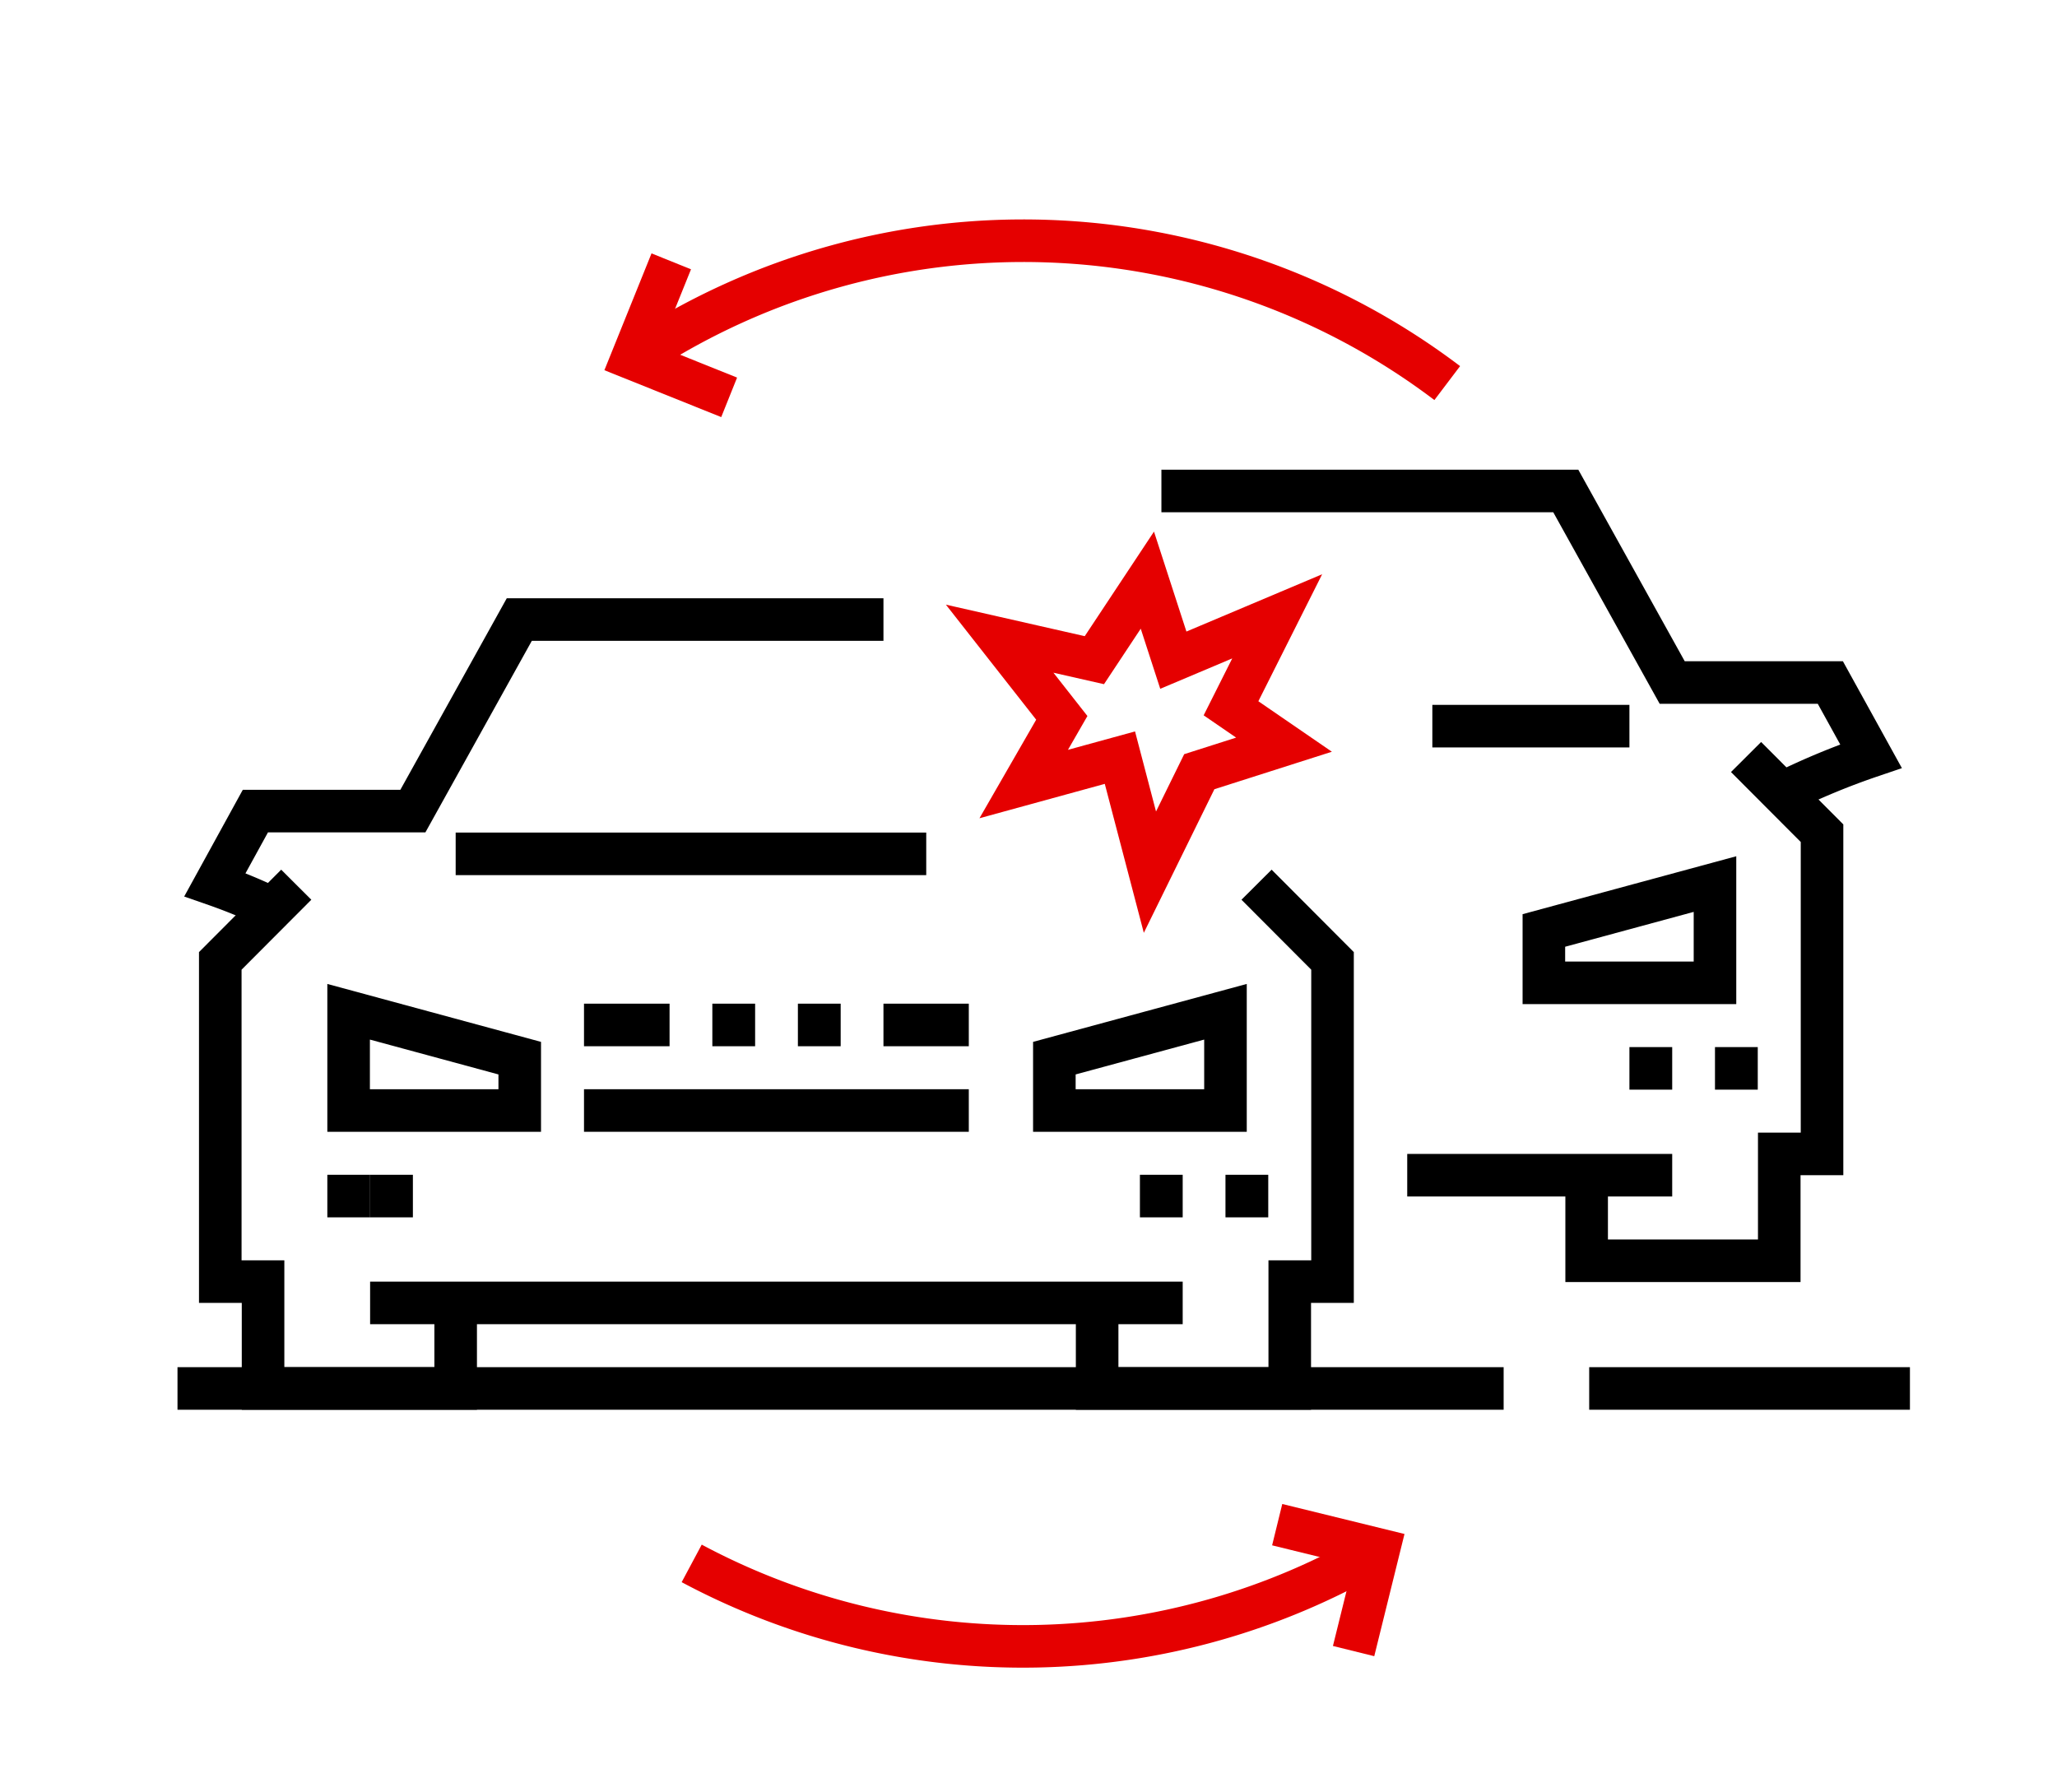 <svg xmlns="http://www.w3.org/2000/svg" viewBox="0 0 96.65 84.21"><defs><style>.cls-1,.cls-2,.cls-3{fill:none;}.cls-2{stroke:#000;}.cls-2,.cls-3{stroke-miterlimit:10;stroke-width:2px;}.cls-3{stroke:#e50000;}</style></defs><g id="Warstwa_2" data-name="Warstwa 2"><g id="Layer_1" data-name="Layer 1"><rect class="cls-1" width="96.65" height="84.21"/><line class="cls-2" x1="45.52" y1="52.18" x2="27.44" y2="52.18"/><line class="cls-2" x1="31.46" y1="48.16" x2="27.44" y2="48.16"/><line class="cls-2" x1="35.48" y1="48.16" x2="33.47" y2="48.16"/><line class="cls-2" x1="17.39" y1="56.2" x2="15.38" y2="56.2"/><line class="cls-2" x1="19.4" y1="56.2" x2="17.39" y2="56.2"/><line class="cls-2" x1="55.57" y1="56.2" x2="53.56" y2="56.2"/><line class="cls-2" x1="59.59" y1="56.2" x2="57.58" y2="56.2"/><line class="cls-2" x1="39.5" y1="48.16" x2="37.49" y2="48.16"/><line class="cls-2" x1="45.52" y1="48.16" x2="41.51" y2="48.16"/><line class="cls-2" x1="43.52" y1="40.12" x2="21.41" y2="40.12"/><polyline class="cls-2" points="13.92 41.57 10.35 45.15 10.35 60.22 12.36 60.22 12.36 65.24 21.41 65.24 21.41 61.22"/><line class="cls-2" x1="17.39" y1="61.22" x2="55.57" y2="61.22"/><polyline class="cls-2" points="59.04 41.57 62.61 45.15 62.61 60.22 60.6 60.22 60.6 65.24 51.55 65.24 51.55 61.22"/><polygon class="cls-2" points="57.58 52.18 57.58 47.54 49.54 49.72 49.54 52.18 57.58 52.18"/><polygon class="cls-2" points="16.38 52.18 16.38 47.54 24.42 49.72 24.42 52.18 16.38 52.18"/><path class="cls-2" d="M12.8,42.69a25.15,25.15,0,0,0-2.7-1.12L12,38.11H19.4l5-9H41.51"/><line class="cls-2" x1="78.57" y1="50.2" x2="76.56" y2="50.2"/><line class="cls-2" x1="82.59" y1="50.2" x2="80.58" y2="50.2"/><line class="cls-2" x1="76.56" y1="34.12" x2="67.3" y2="34.12"/><line class="cls-2" x1="66.12" y1="55.22" x2="78.57" y2="55.22"/><polyline class="cls-2" points="82.04 35.57 85.61 39.15 85.61 54.22 83.6 54.22 83.6 59.24 74.55 59.24 74.55 55.22"/><polygon class="cls-2" points="80.58 46.18 80.58 41.54 72.54 43.72 72.54 46.18 80.58 46.18"/><path class="cls-2" d="M54.57,23.07h19l5,9H86l1.91,3.46a33.72,33.72,0,0,0-4.12,1.71"/><line class="cls-2" x1="70.65" y1="65.24" x2="8.34" y2="65.24"/><line class="cls-2" x1="89.74" y1="65.24" x2="74.67" y2="65.24"/><path class="cls-3" d="M30.07,16.66A33,33,0,0,1,68,18"/><path class="cls-3" d="M64.78,72.81a33,33,0,0,1-32.28.65"/><polyline class="cls-3" points="31.54 12.28 29.7 16.84 34.26 18.67"/><polyline class="cls-3" points="63.6 77.58 64.78 72.81 60.01 71.64"/><polygon class="cls-3" points="51.42 31.02 53.91 27.26 55.13 31.02 60.01 28.96 57.84 33.28 60.33 34.99 56.35 36.26 54.03 40.98 52.62 35.6 48.1 36.84 49.89 33.73 46.97 30.01 51.42 31.02"/></g></g></svg>